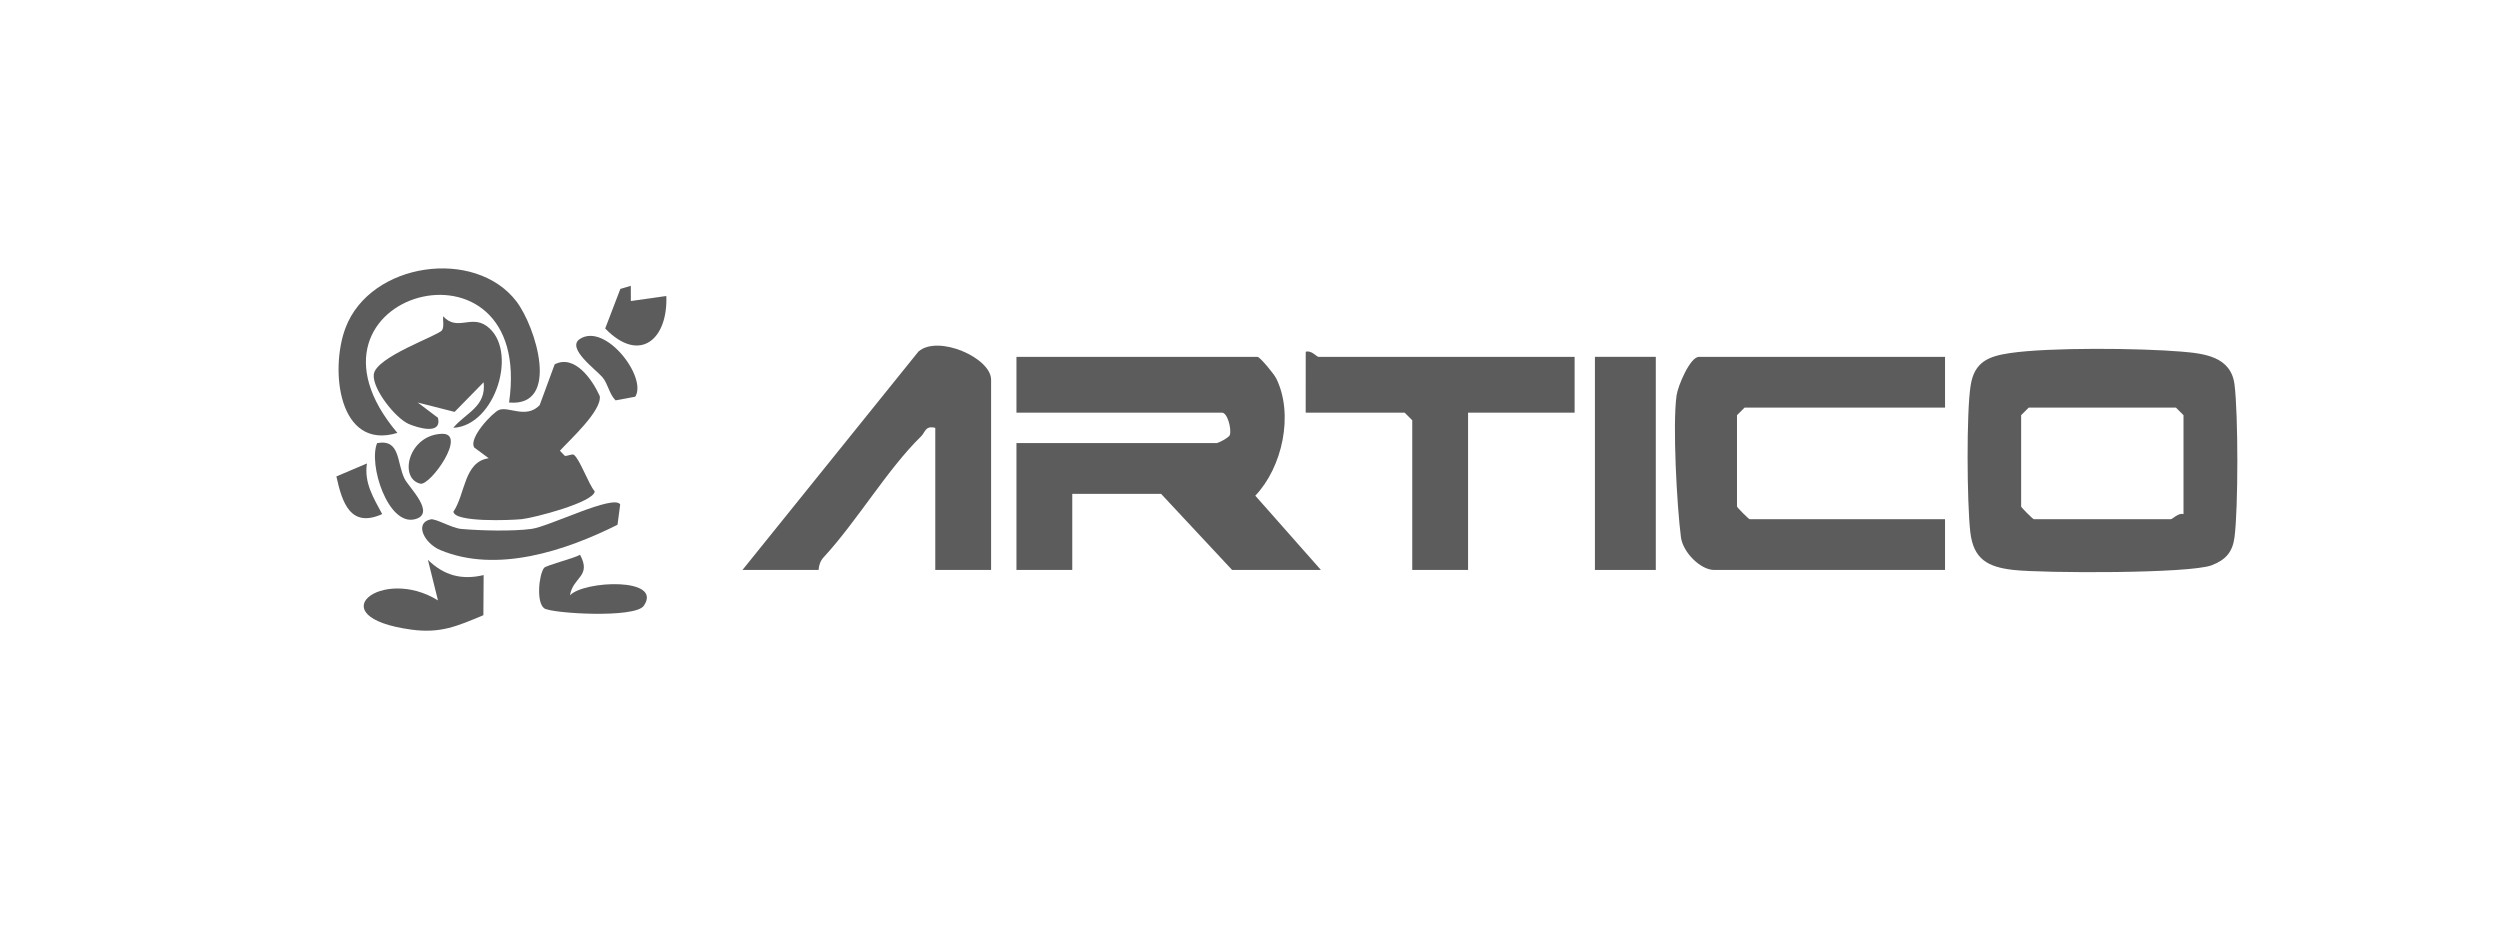 <svg xmlns="http://www.w3.org/2000/svg" id="Camada_1" data-name="Camada 1" viewBox="0 0 1463.07 551.76"><defs><style> .cls-1 { fill: #5c5c5c; } </style></defs><path class="cls-1" d="M773.03,333.55h-51.97l-41.57-44.54h-51.97v44.54h-32.66v-74.24h117.3c.64,0,7.24-3.19,7.61-4.86,1.01-3.58-1.42-12.96-4.64-12.96h-120.27v-32.66h141.05c1.42,0,9.68,9.98,11.03,12.73,10.31,21.07,3.55,51.89-12.3,68.53l38.4,43.46Z"></path><path class="cls-1" d="M1176.19,206.65c23.25-3.45,76.1-2.91,100.28-.89,13.68,1.14,29.15,2.93,31.23,19.25,2.19,17.16,2.23,72.29,0,89.39-1.13,8.68-5.13,13.22-13.3,16.39-12.78,4.96-98.58,4.71-116.02,2.76-14.98-1.68-23.46-6.17-25.31-22.2-1.92-16.69-2.35-70.19.24-86.01,2.23-13.62,10.48-16.85,22.88-18.69ZM1277.85,300.89v-57.91l-4.45-4.45h-86.12l-4.45,4.45v53.45c0,.52,6.9,7.42,7.42,7.42h80.18c.98,0,4.51-3.93,7.42-2.97Z"></path><path class="cls-1" d="M1138.29,208.83v29.7h-117.3l-4.45,4.45v53.45c0,.52,6.9,7.42,7.42,7.42h114.33v29.7h-135.11c-8.03,0-18.32-10.38-19.45-19.15-2.34-18.14-4.98-65.91-2.55-83.02.8-5.63,7.92-22.54,13.09-22.54h144.02Z"></path><path class="cls-1" d="M580.01,333.55h-32.66v-83.15c-5.91-1.49-5.74,2.46-8.35,5.01-19.65,19.19-37.37,49.48-57.04,70.79-1.86,2.01-2.73,4.65-2.9,7.35h-44.54l103.02-127.86c11.59-9.94,42.48,3.79,42.48,16.5v111.36Z"></path><path class="cls-1" d="M921.51,208.83v32.66h-62.36v92.06h-32.66v-87.6l-4.45-4.45h-57.91l.02-35.62c3.2-1.13,6.48,2.96,7.4,2.96h149.96Z"></path><path class="cls-1" d="M335.86,266.16c3.5,2.67,8.49,16.96,12.18,21.43-.52,6.39-35.57,15.51-42.74,16.24-6.63.67-39.41,1.95-39.94-4.39,7.02-10.35,6.11-29.26,20.66-31.26l-8.48-6.28c-3.47-5.66,10.8-20.52,14.49-22,5.64-2.26,15.91,5.42,23.79-2.79l8.8-23.9c11.83-6.02,22.13,9.15,26.38,18.59,1.22,8.56-17.13,25.22-23.33,31.97l2.92,3.04c1.51.14,4.38-1.35,5.28-.65Z"></path><rect class="cls-1" x="933.39" y="208.83" width="35.63" height="124.72"></rect><path class="cls-1" d="M297.92,235.56c15.17-105.24-134.72-64.16-65.35,17.79-34.45,10.48-39.67-36.93-30.35-61.5,14.61-38.54,75.84-46.97,99.97-15.51,11.3,14.72,26.04,61.9-4.28,59.23Z"></path><path class="cls-1" d="M265.24,250.38c7.36-8.84,19.45-12.3,17.8-26.68l-17,17.35-21.57-5.48,11.85,8.94c2.48,10.54-12.69,5.52-17.05,3.64-7.83-3.37-21.43-20.56-20.53-29,1.11-10.36,37.97-22.75,39.95-25.9,1.31-2.08.44-5.63.63-8.18,8.21,8.99,16.21-.89,25.45,5.71,18.95,13.54,5.37,58.45-19.54,59.59Z"></path><path class="cls-1" d="M362.96,295.23l-1.58,11.88c-30.2,15.12-70.59,28.67-103.77,14.77-9.33-3.91-15.32-15.85-5.54-17.94,2.88-.61,12.31,5.12,17.88,5.61,11.44,1.01,29.93,1.46,41.07-.01,10.38-1.37,48.26-20.46,51.94-14.31Z"></path><path class="cls-1" d="M283.04,336.54l-.15,23.49c-15.19,6.35-25.01,10.79-42.18,8.44-54.96-7.5-17.13-37.46,15.6-17.1l-5.88-23.75c9.31,9.11,19.71,12.01,32.62,8.92Z"></path><path class="cls-1" d="M339.46,324.66c6.9,12.83-4.2,12.91-5.88,23.74,8.15-8.67,54.63-10.62,43.2,6.11-5.12,7.48-53.95,4.52-58.25,1.51-4.78-3.35-3.19-19.57-.15-23.65,1.16-1.55,17.18-5.48,21.09-7.7Z"></path><path class="cls-1" d="M369.17,167.26l.02,8.91,20.76-2.96c1.03,25.54-15.72,39.77-35.77,19.03l8.87-23.16,6.12-1.82Z"></path><path class="cls-1" d="M371.76,232.17l-11.51,2.13c-3.7-3.65-4.41-9.6-7.58-13.42-3.75-4.51-21.5-17.17-13.29-22.53,15.02-9.68,39.55,22.55,32.38,33.82Z"></path><path class="cls-1" d="M220.71,259.32c13.78-2.53,11.34,11.52,16.11,20.98,2.44,4.84,18.59,20.25,6.09,23.55-15.88,4.19-27.45-32.18-22.21-44.53Z"></path><path class="cls-1" d="M214.75,271.21c-1.78,11.3,3.88,20.25,8.92,29.65-18.5,8.31-23.4-6.47-26.81-22.04l17.9-7.61Z"></path><path class="cls-1" d="M258.44,253.88c15.47-.68-6.61,30.55-12.45,29.18-12.69-2.97-7.19-28.32,12.45-29.18Z"></path></svg>